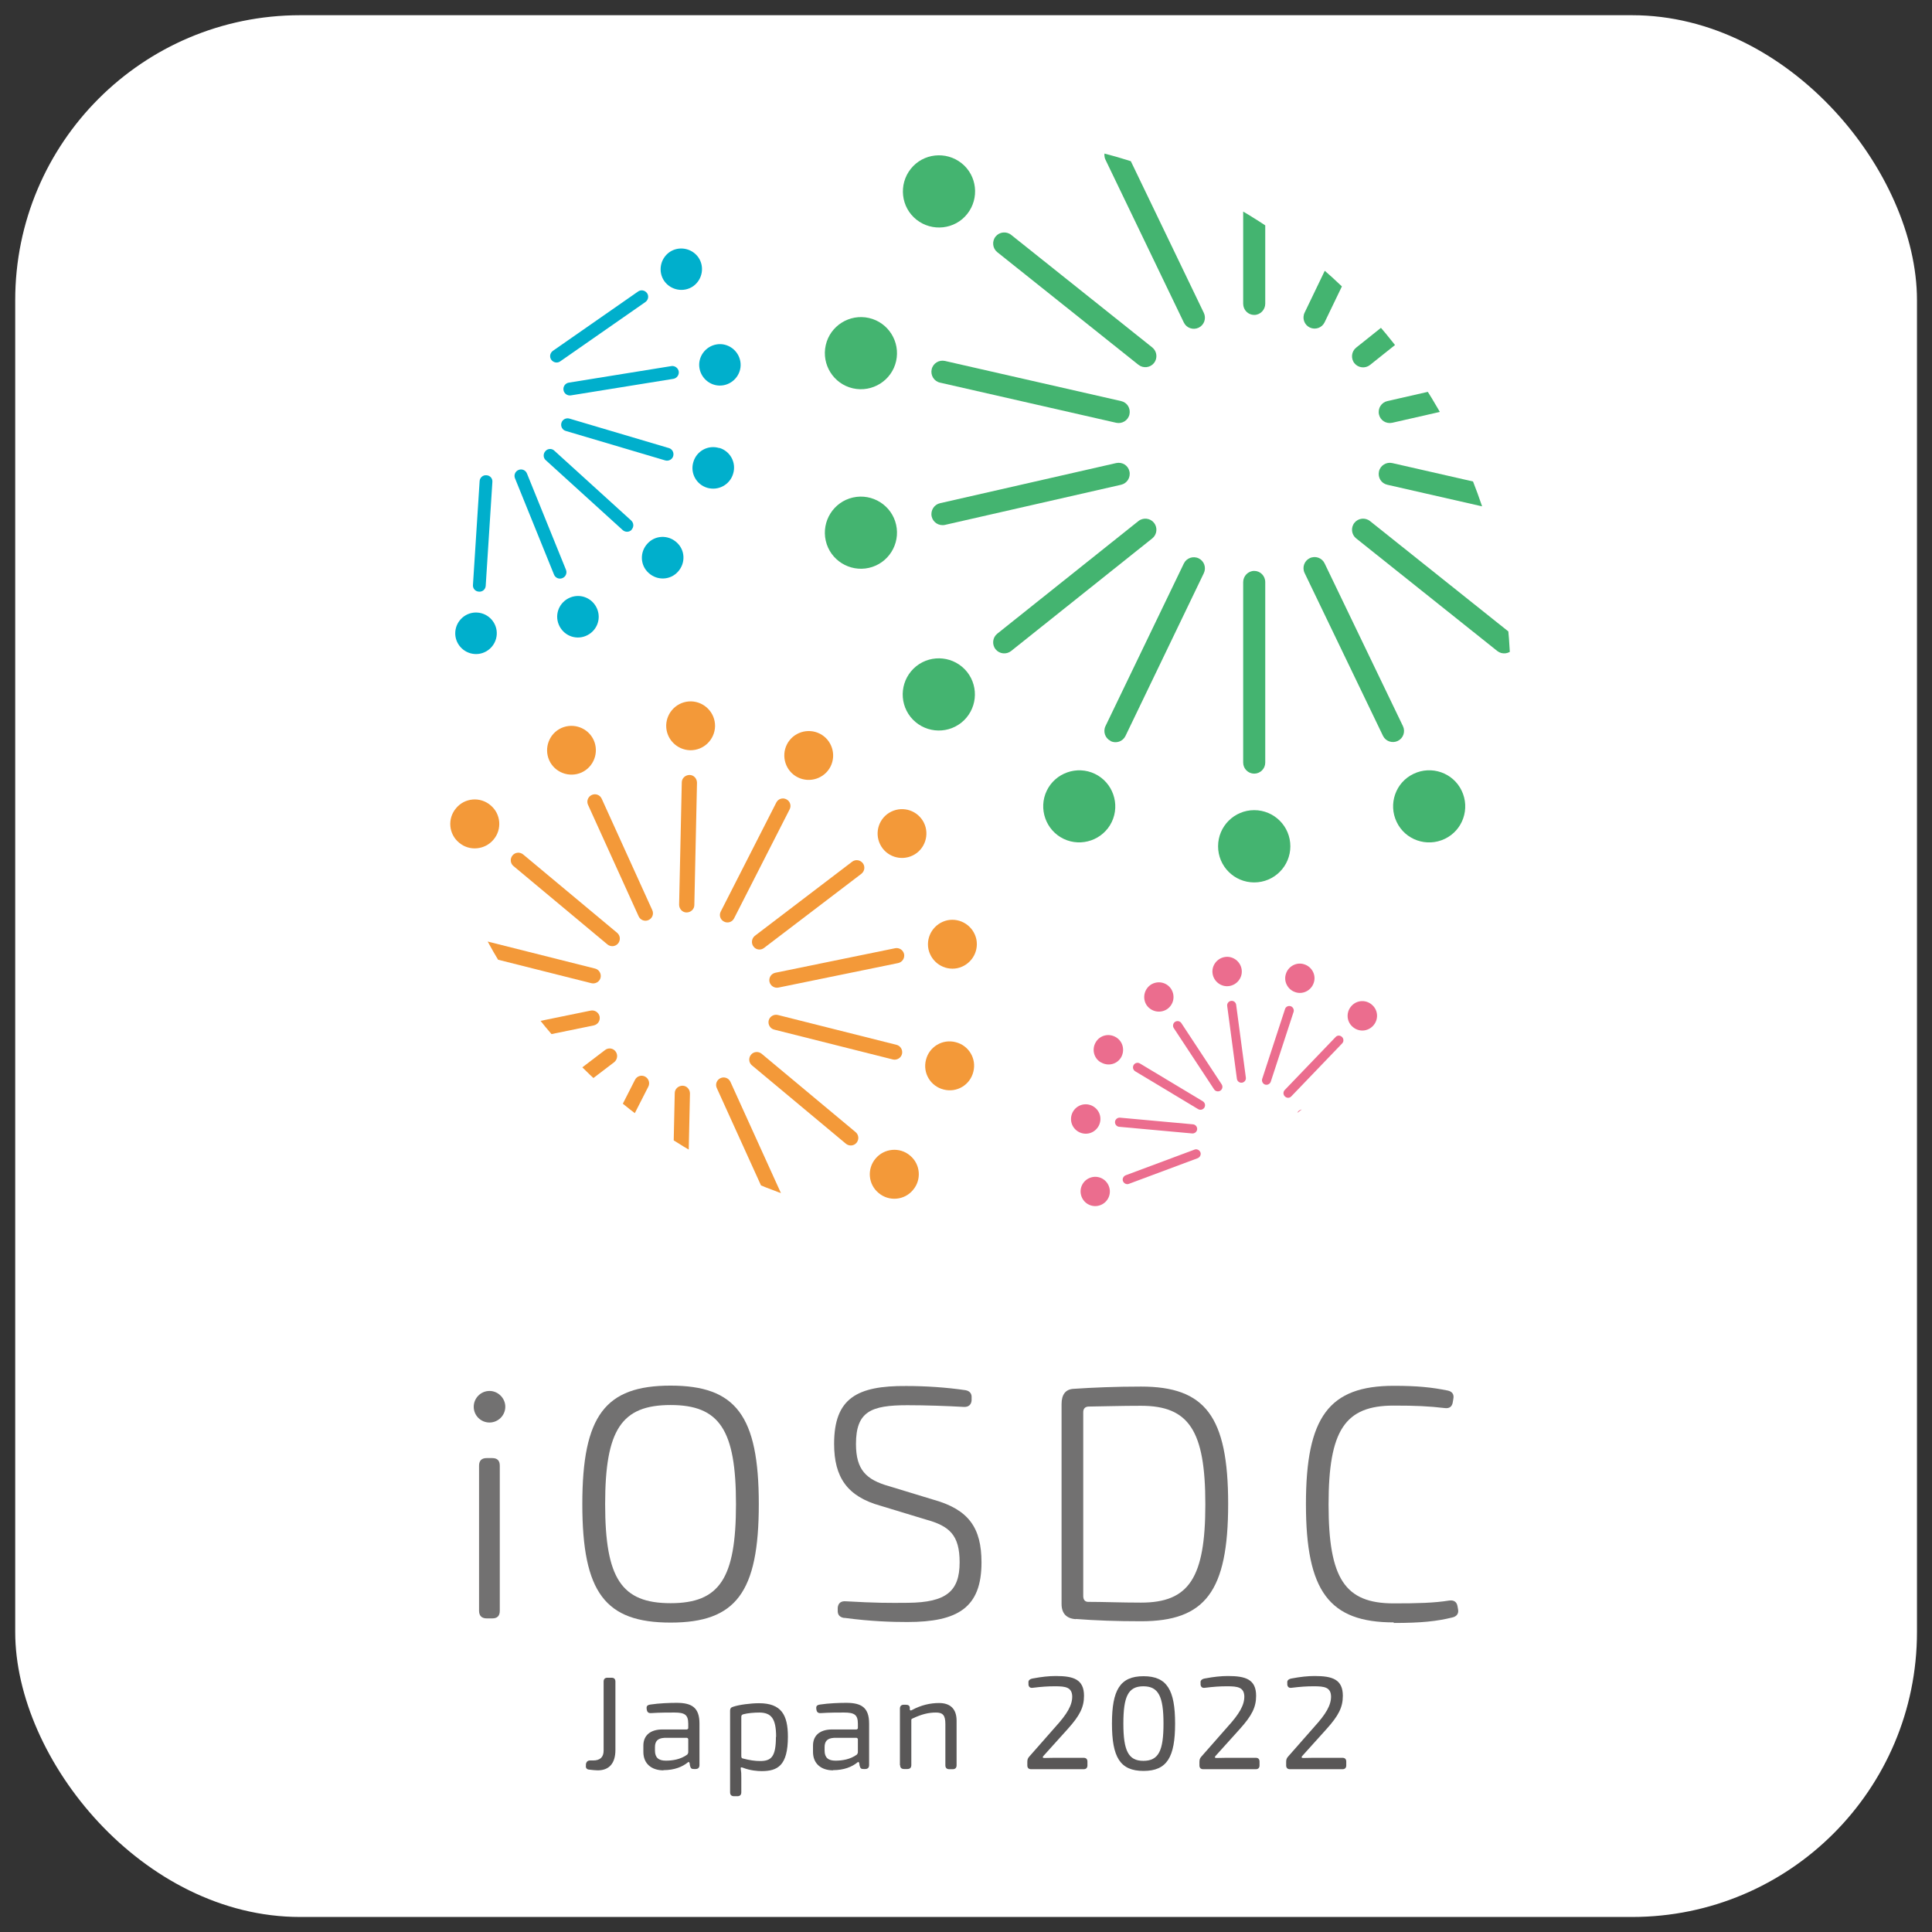 <?xml version="1.0" encoding="UTF-8"?><svg id="_レイヤー_2" xmlns="http://www.w3.org/2000/svg" xmlns:xlink="http://www.w3.org/1999/xlink" viewBox="0 0 10.159 10.159"><rect x="0" y="0" width="10.159" height="10.159" fill="#333333" stroke="none"/><defs><style>.cls-1{fill:#44b470;}.cls-1,.cls-2,.cls-3,.cls-4,.cls-5,.cls-6,.cls-7,.cls-8{stroke-width:0px;}.cls-2{fill:#00afcc;}.cls-9{clip-path:url(#clippath-2);}.cls-3{fill:none;}.cls-4{fill:#727171;}.cls-10{clip-path:url(#clippath-1);}.cls-5{fill:#f39939;}.cls-11,.cls-8{fill:#fff;}.cls-12{clip-path:url(#clippath);}.cls-13{clip-path:url(#clippath-3);}.cls-6{fill:#eb6d8e;}.cls-7{fill:#595757;}</style><clipPath id="clippath"><rect class="cls-8" x=".08" y=".08" width="10" height="10" rx="1.498" ry="1.498"/></clipPath><clipPath id="clippath-1"><rect class="cls-3" width="10.159" height="10.159"/></clipPath><clipPath id="clippath-2"><rect class="cls-3" width="10.159" height="10.159"/></clipPath><clipPath id="clippath-3"><path class="cls-3" d="M2.215,3.579c0,1.582,1.282,2.864,2.864,2.864s2.864-1.282,2.864-2.864S6.661.714,5.08.714s-2.864,1.282-2.864,2.864"/></clipPath></defs><g id="Layer_1"><rect class="cls-11" x=".08" y=".08" width="10" height="10" rx="1.498" ry="1.498"/><g class="cls-12"><g class="cls-10"><g class="cls-9"><path class="cls-4" d="M2.491,7.397c0-.045.037-.083.083-.083.045,0,.083.038.083.083,0,.046-.038.083-.083.083-.046,0-.083-.037-.083-.083M2.559,8.51c-.026,0-.04-.014-.04-.04v-.763c0-.027.014-.04.04-.04h.029c.027,0,.04.013.04.04v.763c0,.027-.013.04-.04.04h-.029Z"/><path class="cls-4" d="M3.062,7.909c0-.466.121-.623.464-.623s.464.157.464.623-.121.623-.464.623-.464-.157-.464-.623M3.87,7.909c0-.39-.086-.521-.344-.521s-.344.13-.344.521.086.521.344.521.344-.13.344-.521"/><path class="cls-4" d="M4.44,8.508c-.025-.004-.036-.017-.035-.04v-.014c.002-.024.017-.036.042-.034.159.009.225.009.328.008.201-.002.271-.061.271-.213,0-.144-.054-.191-.178-.225l-.237-.072c-.177-.049-.245-.151-.245-.326,0-.24.121-.306.38-.304.1,0,.209.007.311.022.022.004.034.018.032.041v.013c-.002.023-.017.035-.04.034-.087-.005-.201-.009-.298-.009-.191,0-.27.033-.27.204,0,.135.053.188.175.222l.233.071c.186.052.252.149.252.33,0,.238-.125.313-.39.313-.079,0-.192-.003-.332-.022"/><path class="cls-4" d="M5.657,8.514c-.049-.003-.075-.03-.075-.08v-1.051c0-.05.021-.077.061-.08.105-.007.223-.012.357-.012.337,0,.458.156.458.617s-.121.617-.458.617c-.129,0-.24-.004-.343-.012M6.338,7.909c0-.386-.086-.517-.338-.517-.105,0-.193.003-.274.004-.02,0-.03.011-.03.03v.966c0,.02.009.03.024.031.083,0,.174.004.28.004.252,0,.338-.13.338-.516"/><path class="cls-4" d="M7.329,8.531c-.34,0-.462-.164-.462-.622s.121-.622.462-.622c.125,0,.2.008.284.025.023.005.034.02.029.044l-.003.018c-.004.023-.018.033-.042.03-.086-.01-.151-.013-.269-.013-.256,0-.342.13-.342.52s.086.52.342.52c.126,0,.211-.002.293-.015.024-.003.039.007.043.03l.003.017c.004.021-.007.037-.03.042-.081.02-.162.029-.309.029Z"/><path class="cls-7" d="M3.096,9.305c-.012-.002-.017-.01-.015-.022v-.008c.003-.012.01-.018.022-.018h.016c.037,0,.055-.018.055-.052v-.363c0-.013.007-.02.02-.02h.022c.013,0,.02.007.02.02v.36c0,.07-.033.107-.093.107-.012,0-.031-.002-.046-.004"/><path class="cls-7" d="M3.489,9.309c-.062,0-.106-.034-.106-.097v-.033c0-.054.037-.085.1-.085h.129s.007-.002.007-.007v-.023c0-.048-.019-.059-.073-.059-.028,0-.078,0-.122.003-.014.001-.021-.005-.023-.018-.003-.017,0-.024.019-.027.045-.007.103-.009.138-.009.08,0,.12.025.12.109v.218c0,.014-.007.021-.021.021h-.007c-.013,0-.018-.002-.022-.018l-.002-.013c-.002-.006-.005-.008-.009-.004-.028.023-.07.041-.129.041h0ZM3.614,9.226s.005-.007.005-.012v-.069s-.002-.007-.007-.007h-.118c-.037.002-.05.019-.05.049v.018c0,.037.019.053.057.053.035,0,.077-.006.113-.032"/><path class="cls-7" d="M3.86,9.445c-.014,0-.021-.007-.021-.021v-.429c0-.01.004-.017.015-.02.031-.011.094-.019.137-.019.117,0,.152.061.152.176,0,.152-.054.181-.138.181-.022,0-.061-.003-.099-.018-.008-.003-.012-.003-.011.005.003.02.003.026.003.05v.074c0,.014-.007.021-.021.021h-.017ZM4.081,9.133c0-.096-.025-.127-.087-.128-.028,0-.063.003-.085.009-.007.002-.011.005-.011.013v.205c0,.008.001.012.006.014.037.01.067.014.093.014.059,0,.083-.023.083-.127"/><path class="cls-7" d="M4.381,9.309c-.062,0-.106-.034-.106-.097v-.033c0-.054.037-.085.1-.085h.129s.007-.002.007-.007v-.023c0-.048-.019-.059-.073-.059-.028,0-.078,0-.122.003-.014.001-.021-.005-.023-.018-.003-.017,0-.024.019-.027.045-.007.103-.009.138-.009.08,0,.12.025.12.109v.218c0,.014-.007.021-.021.021h-.007c-.013,0-.018-.002-.022-.018l-.002-.013c-.002-.006-.005-.008-.009-.004-.028.023-.07.041-.129.041h0ZM4.506,9.226s.005-.007.005-.012v-.069s-.002-.007-.007-.007h-.118c-.037.002-.05.019-.05.049v.018c0,.037.019.053.057.053.035,0,.077-.006.113-.032"/><path class="cls-7" d="M4.732,9.282v-.297c0-.014.007-.021.021-.021h.01c.013,0,.02.005.021.015v.01c.001.005.005.007.011.003.048-.026.096-.037.143-.037.06,0,.092.032.092.093v.234c0,.014-.007.021-.021.021h-.017c-.014,0-.021-.007-.021-.021v-.217c0-.045-.013-.06-.049-.06-.039,0-.074.008-.125.032-.004.002-.005.004-.005.008v.236c0,.014-.007.021-.021.021h-.017c-.014,0-.021-.007-.021-.021"/><path class="cls-7" d="M5.402,9.284v-.019c0-.011.002-.019.009-.027l.139-.158c.061-.067.089-.114.088-.161-.002-.047-.035-.052-.09-.052-.039,0-.069.002-.118.008-.013.002-.021-.005-.022-.017v-.009c-.002-.012.006-.02.022-.023.048-.009.085-.013.122-.013.092,0,.148.017.148.104,0,.06-.022.104-.086.175l-.128.142c-.005.006-.003.01.005.01.018,0,.037-.001.054-.001h.153c.013,0,.02.007.02.02v.02c0,.013-.007.02-.02.02h-.276c-.013,0-.02-.007-.02-.02"/><path class="cls-7" d="M5.847,9.063c0-.176.042-.249.166-.249s.166.073.166.249-.042.249-.166.249-.166-.073-.166-.249M6.118,9.063c0-.142-.026-.196-.106-.196-.08,0-.105.054-.105.196s.026.196.105.196c.081,0,.106-.054.106-.196"/><path class="cls-7" d="M6.307,9.284v-.019c0-.011.002-.019.009-.027l.139-.158c.061-.067.089-.114.088-.161-.002-.047-.035-.052-.09-.052-.039,0-.069.002-.118.008-.013.002-.021-.005-.022-.017v-.009c-.002-.012.006-.02.022-.023.048-.009.085-.013.122-.013.092,0,.148.017.148.104,0,.06-.022.104-.086.175l-.128.142c-.005.006-.003.01.005.01.018,0,.037-.001.054-.001h.153c.013,0,.02.007.02.02v.02c0,.013-.007.02-.02.02h-.276c-.013,0-.02-.007-.02-.02"/><path class="cls-7" d="M6.763,9.284v-.019c0-.011.002-.019.009-.027l.139-.158c.061-.067.089-.114.088-.161-.002-.047-.035-.052-.09-.052-.039,0-.069.002-.118.008-.013.002-.021-.005-.022-.017v-.009c-.002-.012.006-.02.022-.023.048-.009.085-.013.122-.013.092,0,.148.017.148.104,0,.06-.022.104-.086.175l-.128.142c-.005.006-.003.01.005.01.018,0,.037-.001.054-.001h.153c.013,0,.02.007.02.02v.02c0,.013-.007.02-.02.02h-.276c-.013,0-.02-.007-.02-.02"/></g><g class="cls-13"><path class="cls-1" d="M6.595,4.068h0c-.032,0-.058-.026-.058-.058v-.949c0-.032.026-.059.058-.059s.058.026.058.059v.949c0,.032-.026.058-.058.058"/><path class="cls-1" d="M6.785,4.45c0,.105-.085.19-.19.19s-.19-.085-.19-.19.085-.19.19-.19.19.085.19.19"/><path class="cls-1" d="M6.595.59h0c.032,0,.058.026.058.058v.949c0,.032-.026.059-.058.059s-.058-.026-.058-.059v-.949c0-.032.026-.058.058-.058"/><path class="cls-1" d="M6.405.208c0-.105.085-.19.19-.19s.19.085.19.19-.085.19-.19.19-.19-.085-.19-.19"/><path class="cls-1" d="M7.35,3.896h0c-.029.014-.064.002-.078-.027l-.412-.856c-.014-.029-.002-.064.027-.078.029-.014.064-.002.078.027l.412.856c.014.029.002.064-.027.078"/><path class="cls-1" d="M7.686,4.158c.045.094.006.208-.089.253-.094.045-.208.006-.253-.089-.045-.094-.006-.208.089-.253.094-.045.208-.006.253.089"/><path class="cls-1" d="M5.84.762h0c.029-.014.064-.002.078.027l.412.856c.014.029.002.064-.027.078-.029.014-.064.002-.078-.027l-.412-.856c-.014-.029-.002-.064.027-.078"/><path class="cls-1" d="M5.504.5c-.045-.094-.006-.208.089-.253.094-.045.208-.006.253.089.045.094.006.208-.089.253-.094.045-.208.006-.253-.089"/><path class="cls-1" d="M7.955,3.414h0c-.02.025-.057.029-.082.009l-.742-.592c-.025-.02-.029-.057-.009-.082.02-.025.057-.029.082-.009l.742.592c.025.02.029.057.009.082"/><path class="cls-1" d="M8.371,3.503c.082.065.095.185.03.267-.065.082-.185.095-.267.03-.082-.065-.095-.185-.03-.267.065-.082.185-.095.267-.03"/><path class="cls-1" d="M5.235,1.244h0c.02-.025.057-.029.082-.009l.742.592c.025.02.029.057.009.082-.02.025-.057.029-.082.009l-.742-.592c-.025-.02-.029-.057-.009-.082"/><path class="cls-1" d="M4.819,1.155c-.082-.065-.095-.185-.03-.267.065-.082.185-.095.267-.03.082.065.095.185.03.267-.065.082-.185.095-.267.03"/><path class="cls-1" d="M8.291,2.716h0c-.007.032-.039.051-.07.044l-.926-.211c-.032-.007-.051-.038-.044-.07.007-.032.039-.051.07-.044l.926.211c.032.007.051.039.044.07"/><path class="cls-1" d="M8.705,2.616c.102.023.166.125.143.227-.023.102-.125.166-.227.143-.102-.023-.166-.125-.143-.227.023-.102.125-.166.227-.143"/><path class="cls-1" d="M4.899,1.942h0c.007-.032.039-.051.07-.044l.926.211c.032.007.051.038.044.07-.007.032-.039.051-.07.044l-.926-.211c-.032-.007-.051-.039-.044-.07"/><path class="cls-1" d="M4.485,2.042c-.102-.023-.166-.125-.143-.227.023-.102.125-.166.227-.143.102.023.166.125.143.227-.023.102-.125.166-.227.143"/><path class="cls-1" d="M8.291,1.942h0c.007.032-.013.063-.044.07l-.926.211c-.032.007-.063-.012-.07-.044-.007-.032.013-.063.044-.07l.926-.211c.032-.007.063.013.07.044"/><path class="cls-1" d="M8.621,1.672c.102-.023.204.041.227.143.023.102-.041.204-.143.227-.102.023-.204-.041-.227-.143-.023-.102.041-.204.143-.227"/><path class="cls-1" d="M4.899,2.716h0c-.007-.032.013-.063.044-.07l.926-.211c.032-.007.063.012.07.044.007.032-.013.063-.044.07l-.926.211c-.032.007-.063-.013-.07-.044"/><path class="cls-1" d="M4.569,2.986c-.102.023-.204-.041-.227-.143-.023-.102.041-.204.143-.227.102-.023.204.041.227.143.023.102-.041.204-.143.227"/><path class="cls-1" d="M7.955,1.245h0c.02.025.016.062-.009.082l-.742.592c-.025.02-.062.016-.082-.009s-.016-.062.009-.082l.742-.592c.025-.02.062-.016.082.009"/><path class="cls-1" d="M8.135.858c.082-.065.201-.052.267.03.065.082.052.201-.03.267-.082.065-.201.052-.267-.03-.065-.082-.052-.201.03-.267"/><path class="cls-1" d="M5.235,3.414h0c-.02-.025-.016-.062.009-.082l.742-.592c.025-.02.062-.016.082.009s.016.062-.009.082l-.742.592c-.025.02-.062.016-.082-.009"/><path class="cls-1" d="M5.055,3.8c-.082.065-.201.052-.267-.03-.065-.082-.052-.201.03-.267.082-.065.201-.052.267.03.065.082.052.201-.03.267"/><path class="cls-1" d="M7.35.762h0c.029.014.041.049.027.078l-.412.855c-.014.029-.049.041-.078.027-.029-.014-.041-.049-.027-.078l.412-.856c.014-.029.049-.041.078-.027"/><path class="cls-1" d="M7.344.336c.045-.094.159-.134.253-.089.094.045.134.159.089.253-.045.094-.159.134-.253.089-.094-.045-.134-.159-.089-.253"/><path class="cls-1" d="M5.84,3.896h0c-.029-.014-.041-.049-.027-.078l.412-.855c.014-.029.049-.041.078-.027.029.014.041.049.027.078l-.412.856c-.014.029-.049.041-.078.027"/><path class="cls-1" d="M5.846,4.322c-.045.094-.159.134-.253.089-.094-.045-.134-.159-.089-.253.045-.094.159-.134.253-.089.094.045.134.159.089.253"/><path class="cls-2" d="M2.518,3.111h0c-.019-.001-.033-.017-.031-.036l.035-.545c.001-.018.017-.033.036-.031.019.001.033.017.031.036l-.035.545c-.001.019-.017.033-.036.031"/><path class="cls-2" d="M2.612,3.337c-.004.06-.056.106-.116.102-.06-.004-.106-.056-.102-.116.004-.06.056-.106.116-.102.06.004.106.056.102.116"/><path class="cls-2" d="M2.646,1.115h0c.019.001.033.017.031.036l-.035.545c-.001.018-.017.033-.036.031-.019-.001-.033-.017-.031-.036l.035-.545c.001-.019.017-.033.036-.031"/><path class="cls-2" d="M2.551.889c.004-.06.056-.106.116-.102.06.004.106.056.102.116-.004.06-.056.106-.116.102-.06-.004-.106-.056-.102-.116"/><path class="cls-2" d="M2.957,3.04h0c-.017.007-.037-.001-.044-.019l-.205-.506c-.007-.017.001-.037.019-.044.017-.007.037.001.044.019l.205.506c.007.017-.001.037-.019.044"/><path class="cls-2" d="M3.14,3.202c.023.056-.004.119-.06.142-.056.023-.119-.004-.142-.06-.023-.056.004-.119.06-.142.056-.023.119.004.142.06"/><path class="cls-2" d="M2.206,1.186h0c.017-.007.037.001.044.019l.205.506c.007.017-.001.037-.019.044-.017.007-.037-.001-.044-.019l-.205-.506c-.007-.017.001-.037.019-.044"/><path class="cls-2" d="M2.023,1.023c-.023-.056.004-.119.06-.142.056-.023.119.004.142.06.023.056-.004.119-.06.142-.056.023-.119-.004-.142-.06"/><path class="cls-2" d="M3.322,2.785h0c-.012.014-.034.015-.048.002l-.404-.367c-.014-.012-.015-.034-.002-.048.012-.014.034-.015.047-.002l.404.367c.014.013.015.034.002.048"/><path class="cls-2" d="M3.558,2.852c.045.04.048.109.007.154-.04.045-.109.048-.154.007-.045-.04-.048-.109-.007-.154.04-.045.109-.048.154-.007"/><path class="cls-2" d="M1.841,1.44h0c.012-.014.034-.015.048-.002l.404.367c.014.012.015.034.002.048-.012.014-.034.015-.047.002l-.404-.367c-.014-.013-.015-.034-.002-.048"/><path class="cls-2" d="M1.606,1.374c-.045-.04-.048-.109-.007-.154.04-.045.109-.048.154-.007.045.04.048.109.007.154-.04.045-.109.048-.154.007"/><path class="cls-2" d="M3.54,2.398h0c-.005.018-.024.028-.042.023l-.523-.155c-.018-.005-.028-.024-.023-.042.005-.018.024-.028.042-.023l.523.155c.018.005.028.024.023.042"/><path class="cls-2" d="M3.782,2.355c.058.017.091.078.073.136-.017.058-.078.091-.136.074-.058-.017-.091-.078-.073-.136.017-.058.078-.091.136-.073"/><path class="cls-2" d="M1.623,1.828h0c.005-.018.024-.028.042-.023l.523.155c.018.005.028.024.023.042-.005.018-.024.028-.042.023l-.523-.155c-.018-.005-.028-.024-.023-.042"/><path class="cls-2" d="M1.382,1.87c-.058-.017-.091-.078-.073-.136.017-.058.078-.091.136-.074.058.017.091.078.073.136-.017.058-.078.091-.136.073"/><path class="cls-2" d="M3.569,1.953h0c.003.018-.01.036-.028.039l-.539.087c-.018.003-.036-.009-.039-.028-.003-.018.009-.036.028-.039l.539-.087c.018-.003.036.01.039.028"/><path class="cls-2" d="M3.768,1.811c.059-.01.115.031.125.09.01.059-.031.115-.09.125-.059.01-.115-.031-.125-.09-.01-.059.031-.115.09-.125"/><path class="cls-2" d="M1.594,2.272h0c-.003-.018.01-.036.028-.039l.539-.087c.018-.003.036.009.039.028.003.018-.009.036-.028.039l-.539.087c-.018.003-.036-.01-.039-.028"/><path class="cls-2" d="M1.395,2.415c-.059.01-.115-.031-.125-.09-.01-.059.031-.115.09-.125.059-.01.115.031.125.09s-.031.115-.09.125"/><path class="cls-2" d="M3.402,1.541h0c.011.015.007.036-.008.047l-.448.312c-.015.011-.036.007-.047-.008s-.007-.036.008-.047l.448-.312c.015-.011.036-.007.047.008"/><path class="cls-2" d="M3.52,1.326c.049-.034.117-.022.152.027.034.049.022.117-.027.152-.049.034-.117.022-.152-.027-.034-.049-.022-.117.027-.152"/><path class="cls-2" d="M1.761,2.685h0c-.011-.015-.007-.036.008-.047l.448-.312c.015-.011.036-.007.047.008.011.015.007.036-.008.047l-.448.312c-.015.011-.036.007-.047-.008"/><path class="cls-2" d="M1.644,2.9c-.049.034-.117.022-.152-.027s-.022-.117.027-.152c.049-.034.117-.022.152.027.034.049.022.117-.027.152"/><path class="cls-2" d="M3.073,1.241h0c.016.009.022.03.013.046l-.268.476c-.009.016-.03.022-.046.013-.016-.009-.022-.03-.013-.046l.268-.476c.009-.016.03-.022.046-.013"/><path class="cls-2" d="M3.085.997c.03-.052.096-.071.149-.042.052.03.071.096.041.149-.03.052-.096.071-.148.042-.052-.03-.071-.096-.042-.149"/><path class="cls-2" d="M2.091,2.984h0c-.016-.009-.022-.03-.013-.046l.268-.476c.009-.016.03-.022.046-.013.016.009.022.03.013.046l-.268.476c-.009.016-.03.022-.046.013"/><path class="cls-2" d="M2.078,3.229c-.03.052-.096.071-.149.042-.052-.03-.071-.096-.041-.149.03-.052.096-.071.148-.042.052.03.071.096.042.149"/><path class="cls-6" d="M6.661,6.664h0c-.013.002-.025-.007-.027-.02l-.051-.383c-.002-.013.007-.025.02-.027.013-.002.025.007.027.02l.051.383c.002.013-.007.025-.02.027"/><path class="cls-6" d="M6.758,6.808c.006.042-.024.081-.066.087-.042.006-.081-.024-.087-.066-.006-.042.024-.081.066-.087.042-.006.081.024.087.066"/><path class="cls-6" d="M6.473,5.263h0c.013-.002.025.007.027.02l.051.383c.002.013-.007.025-.02.027-.013.002-.025-.007-.027-.02l-.051-.383c-.002-.013.007-.025.02-.027"/><path class="cls-6" d="M6.376,5.119c-.006-.042.024-.081.066-.087.042-.006.081.024.087.066.006.042-.024.081-.066.087-.042.006-.081-.024-.087-.066"/><path class="cls-6" d="M6.956,6.554h0c-.011.007-.026.004-.033-.007l-.212-.322c-.007-.011-.004-.026.007-.033.011-.007.026-.004.033.007l.212.322c.007.011.004.026-.007.033"/><path class="cls-6" d="M7.105,6.641c.023.036.013.083-.022.107-.036.023-.083.014-.107-.022-.023-.036-.014-.083.022-.107.036-.023.083-.013.107.022"/><path class="cls-6" d="M6.179,5.373h0c.011-.007.026-.004.033.007l.212.322c.007.011.004.026-.007.033s-.026.004-.033-.007l-.212-.322c-.007-.011-.004-.026.007-.033"/><path class="cls-6" d="M6.029,5.285c-.023-.036-.013-.083.022-.107.036-.023.083-.014.107.022.023.036.014.083-.022.107-.036.023-.083.013-.107-.022"/><path class="cls-6" d="M7.173,6.327h0c-.007.011-.021.015-.033.008l-.331-.199c-.011-.007-.015-.021-.008-.033.007-.011.021-.015.033-.008l.331.199c.011.007.015.021.008.033"/><path class="cls-6" d="M7.346,6.341c.037.022.048.069.026.106-.022.037-.069.048-.106.026-.037-.022-.048-.069-.027-.106.022-.037.069-.048.106-.026"/><path class="cls-6" d="M5.961,5.6h0c.007-.011.021-.015.033-.008l.331.199c.011.007.015.021.008.033-.007.011-.021.015-.033.008l-.331-.199c-.011-.007-.015-.021-.008-.033"/><path class="cls-6" d="M5.788,5.586c-.037-.022-.048-.069-.026-.106.022-.037.069-.048.106-.026.037.022.048.069.027.106-.022.037-.069.048-.106.026"/><path class="cls-6" d="M7.271,6.028h0c-.001.013-.013.023-.026.022l-.384-.035c-.013-.001-.023-.013-.022-.026.001-.013.013-.023.026-.022l.384.035c.013.001.023.013.022.026"/><path class="cls-6" d="M7.433,5.965c.042.004.074.041.07.084-.004.042-.041.074-.084.07-.042-.004-.074-.041-.07-.084.004-.042.041-.074.084-.07"/><path class="cls-6" d="M5.863,5.899h0c.001-.013.013-.023.026-.022l.384.035c.013.001.023.013.022.026-.001.013-.013.023-.026.022l-.384-.035c-.013-.001-.023-.013-.022-.026"/><path class="cls-6" d="M5.702,5.961c-.042-.004-.074-.041-.07-.084.004-.042.041-.074.084-.07.042.004.074.041.07.084-.004.042-.041.074-.084.07"/><path class="cls-6" d="M7.229,5.716h0c.005.012-.002.026-.014.031l-.362.135c-.012.005-.026-.002-.031-.014-.005-.012.002-.026.014-.031l.362-.135c.012-.005.026.002.031.014"/><path class="cls-6" d="M7.348,5.59c.04-.015.084.005.099.045.015.04-.005.084-.045.099-.04.015-.084-.005-.099-.045-.015-.04.005-.084.045-.099"/><path class="cls-6" d="M5.905,6.211h0c-.005-.012.002-.026.014-.031l.362-.135c.012-.005.026.002.031.014.005.012-.002.026-.014.031l-.362.135c-.012.005-.026-.002-.031-.014"/><path class="cls-6" d="M5.786,6.337c-.04.015-.084-.005-.099-.045-.015-.04.005-.084.045-.099.04-.015.084.005.099.045.015.04-.005.084-.045.099"/><path class="cls-6" d="M7.057,5.453h0c.009.009.01.024,0,.034l-.267.278c-.009.01-.024.01-.034,0-.009-.009-.01-.024,0-.034l.267-.278c.009-.01.024-.01.034,0"/><path class="cls-6" d="M7.108,5.288c.029-.031.078-.032.109-.002.031.029.032.078.002.109-.03.031-.078.032-.109.002-.031-.029-.032-.078-.002-.109"/><path class="cls-6" d="M6.078,6.474h0c-.009-.009-.01-.024,0-.034l.267-.278c.009-.01.024-.01.034,0,.009.009.01.024,0,.034l-.267.278c-.009.01-.024.01-.034,0"/><path class="cls-6" d="M6.026,6.639c-.029.031-.078.032-.109.002-.031-.029-.032-.078-.002-.109.03-.031.078-.032.109-.002.031.029.032.078.002.109"/><path class="cls-6" d="M6.787,5.291h0c.012.004.019.018.015.03l-.12.367c-.004.012-.018.019-.03.015-.012-.004-.019-.018-.015-.03l.12-.367c.004-.013.018-.019.03-.015"/><path class="cls-6" d="M6.762,5.12c.013-.04.057-.063.097-.049.04.013.063.057.049.097-.013.04-.057.063-.097.049-.04-.013-.063-.057-.049-.097"/><path class="cls-6" d="M6.347,6.635h0c-.012-.004-.019-.018-.015-.03l.12-.367c.004-.012.018-.019.03-.015.012.004.019.018.015.03l-.12.367c-.004.013-.018.019-.03.015"/><path class="cls-6" d="M6.372,6.807c-.013.04-.057.063-.097.049-.04-.013-.063-.057-.049-.097.013-.04.057-.063.097-.049.04.013.063.057.049.097"/><path class="cls-5" d="M3.573,6.432h0c-.022,0-.039-.019-.039-.041l.014-.643c0-.022.019-.039.041-.039.022,0,.039.019.039.041l-.014.643c0,.022-.019.039-.041.039"/><path class="cls-5" d="M3.696,6.693c-.002.071-.06.127-.131.126-.071-.002-.127-.06-.126-.131s.06-.127.131-.126c.071.002.127.06.126.131"/><path class="cls-5" d="M3.626,4.075h0c.022,0,.039.019.039.041l-.014.643c0,.022-.019.039-.041.039-.022,0-.039-.019-.039-.041l.014-.643c0-.022.019-.039.041-.039"/><path class="cls-5" d="M3.503,3.814c.002-.071.06-.127.131-.126.071.002.127.06.126.131-.002.071-.06.127-.131.126-.071-.002-.127-.06-.126-.131"/><path class="cls-5" d="M4.087,6.327h0c-.02.009-.043,0-.052-.02l-.266-.586c-.009-.02,0-.043.02-.052.02-.009.043,0,.052.02l.266.586c.009.02,0,.043-.02.052"/><path class="cls-5" d="M4.311,6.509c.029.065,0,.141-.064.17-.065.029-.141,0-.17-.064-.029-.065,0-.141.064-.17.065-.029.141,0,.17.064"/><path class="cls-5" d="M3.112,4.18h0c.02-.009.043,0,.052.02l.266.586c.009.02,0,.043-.02.052-.02.009-.043,0-.052-.02l-.266-.586c-.009-.02,0-.043.02-.052"/><path class="cls-5" d="M2.888,3.998c-.029-.065,0-.141.064-.17.065-.029.141,0,.17.064.029.065,0,.141-.064.17-.065.029-.141,0-.17-.064"/><path class="cls-5" d="M4.504,6.009h0c-.014.017-.039.019-.056.005l-.494-.412c-.017-.014-.019-.039-.005-.056.014-.017.039-.019.056-.005l.494.412c.017.014.019.039.005.056"/><path class="cls-5" d="M4.785,6.076c.055.045.062.127.016.181-.045.055-.127.062-.181.016-.055-.045-.062-.127-.016-.181.045-.054.127-.062.181-.016"/><path class="cls-5" d="M2.695,4.498h0c.014-.017.039-.019.056-.005l.494.412c.017.014.019.039.005.056-.014.017-.039.019-.056.005l-.494-.412c-.017-.014-.019-.039-.005-.056"/><path class="cls-5" d="M2.414,4.431c-.055-.045-.062-.127-.016-.181.045-.055.127-.062.181-.016.055.045.062.127.016.181-.045.054-.127.062-.181.016"/><path class="cls-5" d="M4.743,5.542h0c-.005.021-.027.034-.048.029l-.624-.157c-.021-.005-.034-.027-.029-.048.005-.021.027-.034.048-.029l.624.157c.021.005.034.027.029.048"/><path class="cls-5" d="M5.025,5.48c.069.017.111.087.093.156-.017.069-.087.111-.156.093-.069-.017-.111-.087-.093-.156.017-.069.087-.111.156-.093"/><path class="cls-5" d="M2.457,4.965h0c.005-.021.027-.034.048-.029l.624.157c.021.005.034.027.029.048-.005.021-.027.034-.048.029l-.624-.157c-.021-.005-.034-.027-.029-.048"/><path class="cls-5" d="M2.174,5.027c-.069-.017-.111-.087-.093-.156.017-.069.087-.111.156-.093.069.017.111.087.093.156-.017.069-.087.111-.156.093"/><path class="cls-5" d="M4.754,5.017h0c.004.021-.009.042-.031.047l-.63.129c-.021.004-.042-.009-.047-.031-.004-.022.009-.042.031-.047l.63-.129c.021-.004.042.009.047.031"/><path class="cls-5" d="M4.982,4.839c.07-.014.137.031.152.1.014.07-.031.137-.1.152-.07.014-.137-.031-.152-.1-.014-.07.031-.137.1-.152"/><path class="cls-5" d="M2.445,5.49h0c-.004-.021.009-.042.031-.047l.63-.129c.021-.004.042.009.047.031.004.022-.009.042-.031.047l-.63.129c-.021.004-.042-.009-.047-.031"/><path class="cls-5" d="M2.217,5.667c-.07.014-.137-.031-.152-.1-.014-.07.031-.137.1-.152.07-.014.137.031.152.1.014.07-.031.137-.1.152"/><path class="cls-5" d="M4.537,4.539h0c.013.017.01.042-.008.056l-.512.39c-.017.013-.042.01-.055-.008-.013-.017-.01-.042.007-.056l.512-.39c.017-.013.042-.01.056.008"/><path class="cls-5" d="M4.665,4.281c.057-.043.137-.032.18.024.043.056.032.137-.024.18-.057.043-.137.032-.18-.024-.043-.057-.032-.137.024-.18"/><path class="cls-5" d="M2.662,5.967h0c-.013-.017-.01-.042.008-.056l.512-.39c.017-.013.042-.01.055.008.013.017.01.042-.007.056l-.512.39c-.017.013-.042.01-.056-.008"/><path class="cls-5" d="M2.534,6.226c-.057.043-.137.032-.18-.024-.043-.056-.032-.137.024-.18.057-.043.137-.032.18.024.043.057.032.137-.024.18"/><path class="cls-5" d="M4.135,4.203h0c.02.01.027.034.017.053l-.292.573c-.01.02-.034.027-.053.017-.02-.01-.027-.034-.017-.053l.292-.573c.01-.02.034-.027.053-.017"/><path class="cls-5" d="M4.138,3.914c.032-.063.11-.088.173-.056.063.032.088.11.056.173-.032.063-.11.088-.173.056-.063-.032-.088-.11-.056-.173"/><path class="cls-5" d="M3.064,6.304h0c-.02-.01-.027-.034-.017-.053l.292-.573c.01-.02.034-.027.053-.017s.027.034.017.053l-.292.573c-.01.02-.034.027-.053.017"/><path class="cls-5" d="M3.061,6.592c-.032.063-.11.088-.173.056-.063-.032-.088-.11-.056-.173.032-.063.11-.088.173-.056.063.032.088.11.056.173"/></g></g></g></g></svg>
